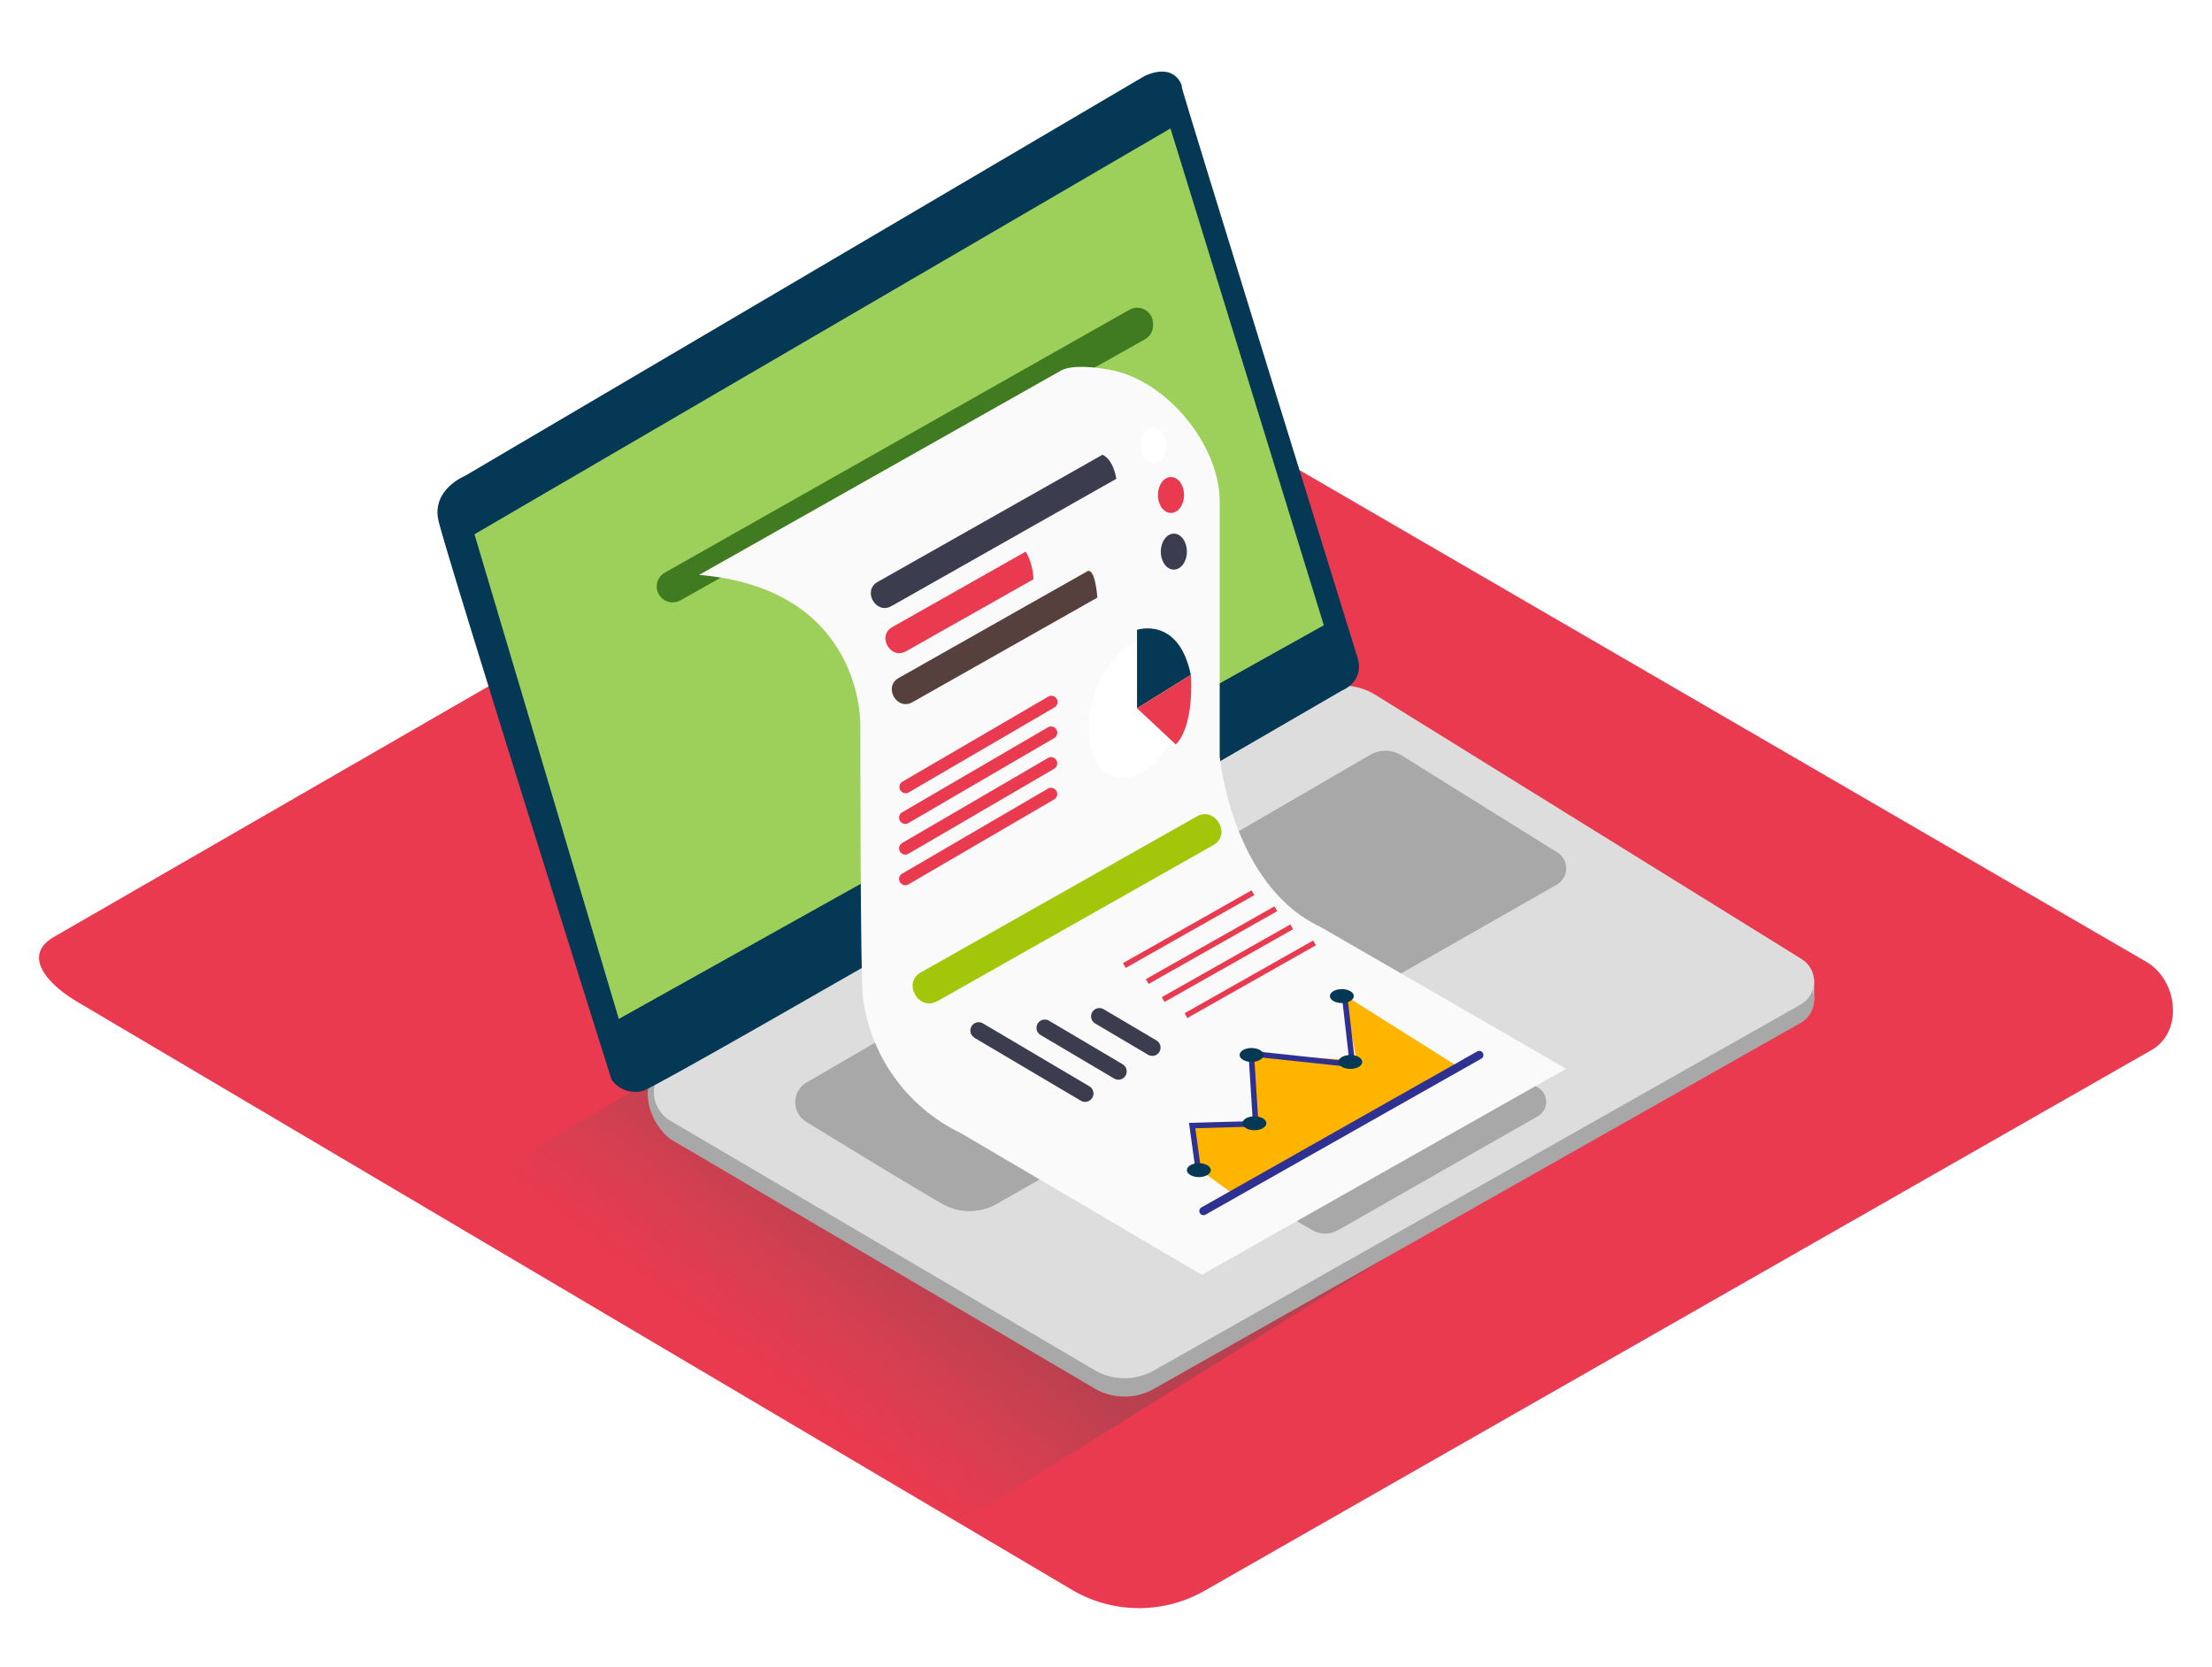 <svg width="406" height="306" viewBox="0 0 406 306" fill="none" xmlns="http://www.w3.org/2000/svg">
<path d="M197.194 292.055L14.778 184.221C8.973 180.963 3.989 175.604 9.653 172.102L192.728 66.542C195.479 64.837 199.65 63.721 202.442 65.345L393.932 176.528C399.737 179.897 400.783 189.317 394.947 192.697L221.27 291.862C217.621 293.987 213.48 295.122 209.258 295.156C205.035 295.19 200.877 294.121 197.194 292.055Z" fill="#EA3A4F"/>
<path opacity="0.32" d="M157.832 176.101L83.737 219.087L176.092 279.56L255.79 229.978" fill="url(#paint0_linear_42_45)"/>
<path d="M332.981 179.664V183.673L330.951 186.15" fill="#ADCEE1"/>
<path d="M252.4 130.843L330.687 179.39C331.402 179.834 331.99 180.456 332.392 181.195C332.795 181.935 332.998 182.766 332.981 183.608C332.965 184.45 332.73 185.272 332.299 185.996C331.868 186.719 331.257 187.318 330.525 187.733L211.77 254.926C210.109 255.866 208.23 256.352 206.322 256.335C204.414 256.319 202.544 255.802 200.899 254.835L122.977 209.028C117.314 204.379 117.74 195.62 122.977 195.254L241.083 130.67C242.809 129.675 244.773 129.166 246.765 129.196C248.758 129.226 250.705 129.795 252.4 130.843Z" fill="#A8A8A8"/>
<path d="M252.4 127.503L330.677 176.02C331.392 176.464 331.98 177.086 332.382 177.825C332.785 178.565 332.987 179.396 332.971 180.238C332.955 181.08 332.72 181.903 332.289 182.626C331.858 183.349 331.247 183.948 330.514 184.363L211.759 251.557C210.099 252.496 208.22 252.982 206.312 252.966C204.404 252.95 202.534 252.432 200.889 251.465L122.967 205.658C122.068 205.117 121.324 204.352 120.807 203.437C120.29 202.523 120.019 201.491 120.019 200.441C120.019 199.391 120.29 198.359 120.807 197.445C121.324 196.531 122.068 195.766 122.967 195.224L241.063 127.321C242.792 126.323 244.76 125.813 246.757 125.846C248.753 125.878 250.703 126.451 252.4 127.503Z" fill="#DDDDDD"/>
<path d="M249.213 120.865C249.213 120.865 216.702 15.975 216.905 15.975C217.108 15.975 215.89 11.316 210.085 13.945L85.331 87.35C85.331 87.35 79.241 89.796 80.459 95.47C81.677 101.144 112.239 198.137 112.239 198.137C112.877 199.059 113.794 199.753 114.855 200.119C115.915 200.484 117.065 200.501 118.136 200.167C121.932 198.99 246.29 126.752 246.29 126.752C246.29 126.752 250.431 125.179 249.213 120.865Z" fill="#053855"/>
<path d="M214.835 23.577L87.087 98.058L113.579 187.013L242.981 114.755L214.835 23.577Z" fill="#9DD05B"/>
<path d="M257.211 138.617L285.834 156.451C286.342 156.767 286.758 157.209 287.044 157.734C287.329 158.259 287.473 158.849 287.462 159.447C287.451 160.044 287.285 160.628 286.98 161.142C286.675 161.656 286.242 162.082 285.722 162.379L182.994 220.944C181.457 221.826 179.716 222.289 177.945 222.289C176.173 222.289 174.432 221.826 172.895 220.944C166.287 217.097 154.919 210.165 147.967 205.892C147.346 205.512 146.835 204.978 146.483 204.341C146.131 203.705 145.95 202.988 145.958 202.26C145.967 201.533 146.163 200.82 146.53 200.192C146.896 199.563 147.419 199.041 148.048 198.675C168.825 186.586 236.607 147.174 251.446 138.567C252.321 138.051 253.32 137.783 254.336 137.792C255.351 137.801 256.345 138.086 257.211 138.617Z" fill="#A8A8A8"/>
<path d="M255.678 187.013L219.788 207.201C219.237 207.51 218.777 207.959 218.456 208.503C218.134 209.046 217.962 209.666 217.957 210.297C217.952 210.929 218.114 211.551 218.427 212.1C218.739 212.649 219.191 213.105 219.737 213.423L240.839 225.776C241.564 226.195 242.387 226.416 243.224 226.416C244.062 226.416 244.885 226.195 245.61 225.776L282.332 204.836C282.78 204.565 283.15 204.182 283.407 203.726C283.663 203.27 283.798 202.756 283.798 202.233C283.798 201.709 283.663 201.195 283.407 200.739C283.15 200.283 282.78 199.901 282.332 199.629L260.378 187.013C259.662 186.606 258.852 186.392 258.028 186.392C257.204 186.392 256.395 186.606 255.678 187.013Z" fill="#A8A8A8"/>
<path d="M207.283 56.859L122.023 105.102C121.574 105.356 121.199 105.724 120.939 106.17C120.679 106.616 120.541 107.123 120.541 107.64C120.54 108.149 120.672 108.651 120.924 109.093C121.177 109.536 121.541 109.905 121.981 110.163C122.421 110.421 122.92 110.559 123.43 110.563C123.94 110.567 124.442 110.438 124.886 110.187L210.146 62.279C210.599 62.026 210.976 61.656 211.238 61.209C211.501 60.761 211.638 60.251 211.638 59.732V59.407C211.64 58.896 211.509 58.393 211.256 57.949C211.003 57.504 210.637 57.135 210.196 56.876C209.754 56.618 209.253 56.481 208.742 56.478C208.231 56.475 207.728 56.606 207.283 56.859Z" fill="#417B21"/>
<g filter="url(#filter0_d_42_45)">
<path d="M287.458 192.159L242.352 166.124C226.03 158.43 223.868 134.821 223.868 134.821V88.04C223.868 77.585 214.013 65.649 203.568 63.842C201.356 63.457 196.839 62.827 194.718 64.025L128.316 101.519C158.624 104.087 157.904 129.076 157.904 129.076C157.904 129.076 157.904 175.462 158.37 178.964C159.032 184.279 161.012 189.345 164.13 193.7C167.248 198.056 171.406 201.563 176.224 203.902L220.59 229.978L287.458 192.159Z" fill="#FAFAFA"/>
</g>
<path d="M166.714 145.479L193.642 129.777C193.873 129.61 194.034 129.362 194.093 129.083C194.152 128.803 194.105 128.512 193.96 128.265C193.815 128.019 193.584 127.836 193.311 127.751C193.038 127.666 192.743 127.687 192.485 127.808L165.557 143.51C165.325 143.677 165.164 143.924 165.105 144.204C165.046 144.483 165.094 144.775 165.239 145.021C165.383 145.267 165.615 145.451 165.888 145.536C166.16 145.62 166.455 145.6 166.714 145.479Z" fill="#EA3A4F"/>
<path d="M166.653 151.112L193.581 135.41C193.813 135.243 193.974 134.995 194.032 134.716C194.091 134.436 194.044 134.145 193.899 133.899C193.754 133.652 193.523 133.469 193.25 133.384C192.977 133.3 192.682 133.32 192.424 133.441L165.496 149.143C165.264 149.31 165.103 149.558 165.044 149.837C164.985 150.117 165.033 150.408 165.178 150.654C165.322 150.901 165.554 151.084 165.827 151.169C166.1 151.253 166.394 151.233 166.653 151.112Z" fill="#EA3A4F"/>
<path d="M166.653 156.745L193.581 141.043C193.813 140.876 193.974 140.629 194.032 140.349C194.091 140.07 194.044 139.778 193.899 139.532C193.754 139.286 193.523 139.102 193.25 139.017C192.977 138.933 192.682 138.953 192.424 139.074L165.496 154.776C165.264 154.943 165.103 155.191 165.044 155.47C164.985 155.75 165.033 156.041 165.178 156.288C165.322 156.534 165.554 156.717 165.827 156.802C166.1 156.887 166.394 156.866 166.653 156.745Z" fill="#EA3A4F"/>
<path d="M166.653 162.368L193.581 146.666C193.813 146.499 193.974 146.252 194.032 145.972C194.091 145.693 194.044 145.401 193.899 145.155C193.754 144.909 193.523 144.725 193.25 144.641C192.977 144.556 192.682 144.576 192.424 144.697L165.496 160.399C165.264 160.566 165.103 160.814 165.044 161.094C164.985 161.373 165.033 161.665 165.178 161.911C165.322 162.157 165.554 162.341 165.827 162.425C166.1 162.51 166.394 162.49 166.653 162.368Z" fill="#EA3A4F"/>
<path d="M216.468 132.698C218.874 125.802 217.342 118.996 213.044 117.496C208.747 115.996 203.312 120.37 200.905 127.267C198.498 134.163 200.03 140.969 204.328 142.469C208.626 143.969 214.061 139.595 216.468 132.698Z" fill="white"/>
<path d="M208.694 129.99V115.597C208.694 115.597 216.317 113.019 218.57 123.869L208.694 129.99Z" fill="#053855"/>
<path d="M208.694 129.99L215.799 136.638C215.799 136.638 219.088 134.07 218.601 123.859L208.694 129.99Z" fill="#EA3A4F"/>
<path d="M219.94 214.509L226.254 219.087L268.122 196.097L246.777 182.658L248.969 194.554L229.715 193.63L230.243 206.166L218.814 206.582L219.94 214.509Z" fill="#FFB400"/>
<path d="M219.92 214.6L218.814 206.582L230.476 206.257L229.664 193.387L248.239 195.366L246.777 182.658" stroke="#2E3192" stroke-width="1.015" stroke-miterlimit="10"/>
<path d="M230.243 207.445C231.453 207.445 232.435 206.872 232.435 206.166C232.435 205.459 231.453 204.887 230.243 204.887C229.032 204.887 228.05 205.459 228.05 206.166C228.05 206.872 229.032 207.445 230.243 207.445Z" fill="#053855"/>
<path d="M229.715 194.909C230.926 194.909 231.907 194.337 231.907 193.63C231.907 192.924 230.926 192.352 229.715 192.352C228.504 192.352 227.522 192.924 227.522 193.63C227.522 194.337 228.504 194.909 229.715 194.909Z" fill="#053855"/>
<path d="M247.843 196.188C249.053 196.188 250.035 195.616 250.035 194.909C250.035 194.203 249.053 193.63 247.843 193.63C246.632 193.63 245.65 194.203 245.65 194.909C245.65 195.616 246.632 196.188 247.843 196.188Z" fill="#053855"/>
<path d="M246.29 184.1C247.501 184.1 248.482 183.527 248.482 182.821C248.482 182.114 247.501 181.542 246.29 181.542C245.079 181.542 244.097 182.114 244.097 182.821C244.097 183.527 245.079 184.1 246.29 184.1Z" fill="#053855"/>
<path d="M221.27 222.933L271.898 194.3C272.073 194.198 272.2 194.03 272.252 193.834C272.303 193.638 272.275 193.43 272.172 193.255C272.07 193.08 271.902 192.953 271.706 192.901C271.51 192.85 271.302 192.879 271.127 192.981L220.509 221.614C220.334 221.716 220.207 221.884 220.155 222.08C220.104 222.276 220.132 222.484 220.235 222.659C220.337 222.834 220.505 222.962 220.701 223.013C220.897 223.064 221.105 223.036 221.28 222.933H221.27Z" fill="#2E3192"/>
<path d="M220.042 216.042C221.253 216.042 222.234 215.469 222.234 214.763C222.234 214.056 221.253 213.484 220.042 213.484C218.831 213.484 217.849 214.056 217.849 214.763C217.849 215.469 218.831 216.042 220.042 216.042Z" fill="#053855"/>
<path d="M178.772 190.433L198.382 202.025C198.732 202.233 199.15 202.294 199.545 202.194C199.94 202.094 200.279 201.842 200.488 201.492C200.696 201.142 200.758 200.723 200.658 200.328C200.558 199.933 200.305 199.594 199.955 199.385L180.345 187.794C179.998 187.608 179.591 187.564 179.212 187.671C178.833 187.779 178.51 188.029 178.311 188.37C178.113 188.71 178.054 189.114 178.147 189.497C178.241 189.88 178.479 190.212 178.813 190.423L178.772 190.433Z" fill="#3C3C4F"/>
<path d="M190.952 189.946L204.512 197.965C204.862 198.168 205.279 198.224 205.67 198.12C206.061 198.016 206.395 197.761 206.598 197.411C206.801 197.061 206.857 196.645 206.754 196.254C206.65 195.863 206.395 195.529 206.045 195.326L192.485 187.307C192.137 187.121 191.731 187.077 191.352 187.184C190.972 187.292 190.649 187.542 190.451 187.882C190.252 188.223 190.193 188.627 190.287 189.01C190.38 189.393 190.619 189.725 190.952 189.936V189.946Z" fill="#3C3C4F"/>
<path d="M200.97 187.825L210.775 193.62C211.122 193.806 211.529 193.85 211.908 193.743C212.287 193.636 212.61 193.386 212.809 193.045C213.007 192.704 213.066 192.3 212.973 191.917C212.879 191.534 212.641 191.202 212.308 190.991L202.503 185.196C202.155 185.01 201.749 184.966 201.37 185.073C200.99 185.18 200.667 185.431 200.469 185.771C200.27 186.112 200.211 186.516 200.305 186.899C200.398 187.282 200.637 187.614 200.97 187.825Z" fill="#3C3C4F"/>
<path d="M206.37 177.208L229.969 163.85" stroke="#EA3A4F" stroke-width="1.015" stroke-miterlimit="10"/>
<path d="M210.562 180.151L234.161 166.794" stroke="#EA3A4F" stroke-width="1.015" stroke-miterlimit="10"/>
<path d="M213.485 183.46L237.084 170.113" stroke="#EA3A4F" stroke-width="1.015" stroke-miterlimit="10"/>
<path d="M217.677 186.404L241.276 173.056" stroke="#EA3A4F" stroke-width="1.015" stroke-miterlimit="10"/>
<path d="M172.073 183.744L222.701 155.111C226.112 153.183 223.046 147.915 219.656 149.853L168.998 178.487C165.587 180.415 168.652 185.683 172.043 183.744H172.073Z" fill="#A2C609"/>
<path d="M202.361 83.462L161.08 106.807C158.218 108.431 160.786 112.897 163.659 111.223L204.898 87.878C204.553 86.01 203.863 84.193 202.361 83.462Z" fill="#3C3C4F"/>
<path d="M188.272 101.235L163.76 115.1C160.898 116.724 163.466 121.19 166.338 119.515L189.683 106.32C189.634 104.535 189.15 102.79 188.272 101.235Z" fill="#EA3A4F"/>
<path d="M201.234 108.096C201.132 107.467 200.787 104.889 199.853 104.777H199.711L164.927 124.448C162.065 126.072 164.633 130.538 167.505 128.863L201.406 109.69C201.376 109.132 201.315 108.604 201.234 108.096Z" fill="#56403D"/>
<path d="M211.749 85.015C213.072 85.015 214.145 83.538 214.145 81.716C214.145 79.895 213.072 78.418 211.749 78.418C210.426 78.418 209.354 79.895 209.354 81.716C209.354 83.538 210.426 85.015 211.749 85.015Z" fill="white"/>
<path d="M214.926 94.15C216.249 94.15 217.322 92.673 217.322 90.852C217.322 89.03 216.249 87.553 214.926 87.553C213.603 87.553 212.531 89.03 212.531 90.852C212.531 92.673 213.603 94.15 214.926 94.15Z" fill="#EA3A4F"/>
<path d="M215.454 104.544C216.777 104.544 217.849 103.067 217.849 101.245C217.849 99.423 216.777 97.946 215.454 97.946C214.131 97.946 213.059 99.423 213.059 101.245C213.059 103.067 214.131 104.544 215.454 104.544Z" fill="#3C3C4F"/>
<defs>
<filter id="filter0_d_42_45" x="124.316" y="63.329" width="167.142" height="174.649" filterUnits="userSpaceOnUse" color-interpolation-filters="sRGB">
<feFlood flood-opacity="0" result="BackgroundImageFix"/>
<feColorMatrix in="SourceAlpha" type="matrix" values="0 0 0 0 0 0 0 0 0 0 0 0 0 0 0 0 0 0 127 0" result="hardAlpha"/>
<feOffset dy="4"/>
<feGaussianBlur stdDeviation="2"/>
<feComposite in2="hardAlpha" operator="out"/>
<feColorMatrix type="matrix" values="0 0 0 0 0 0 0 0 0 0 0 0 0 0 0 0 0 0 0.25 0"/>
<feBlend mode="normal" in2="BackgroundImageFix" result="effect1_dropShadow_42_45"/>
<feBlend mode="normal" in="SourceGraphic" in2="effect1_dropShadow_42_45" result="shape"/>
</filter>
<linearGradient id="paint0_linear_42_45" x1="145.51" y1="256.154" x2="167.404" y2="227.602" gradientUnits="userSpaceOnUse">
<stop stop-color="#666666" stop-opacity="0"/>
<stop offset="1" stop-color="#4D4D4D"/>
</linearGradient>
</defs>
</svg>
